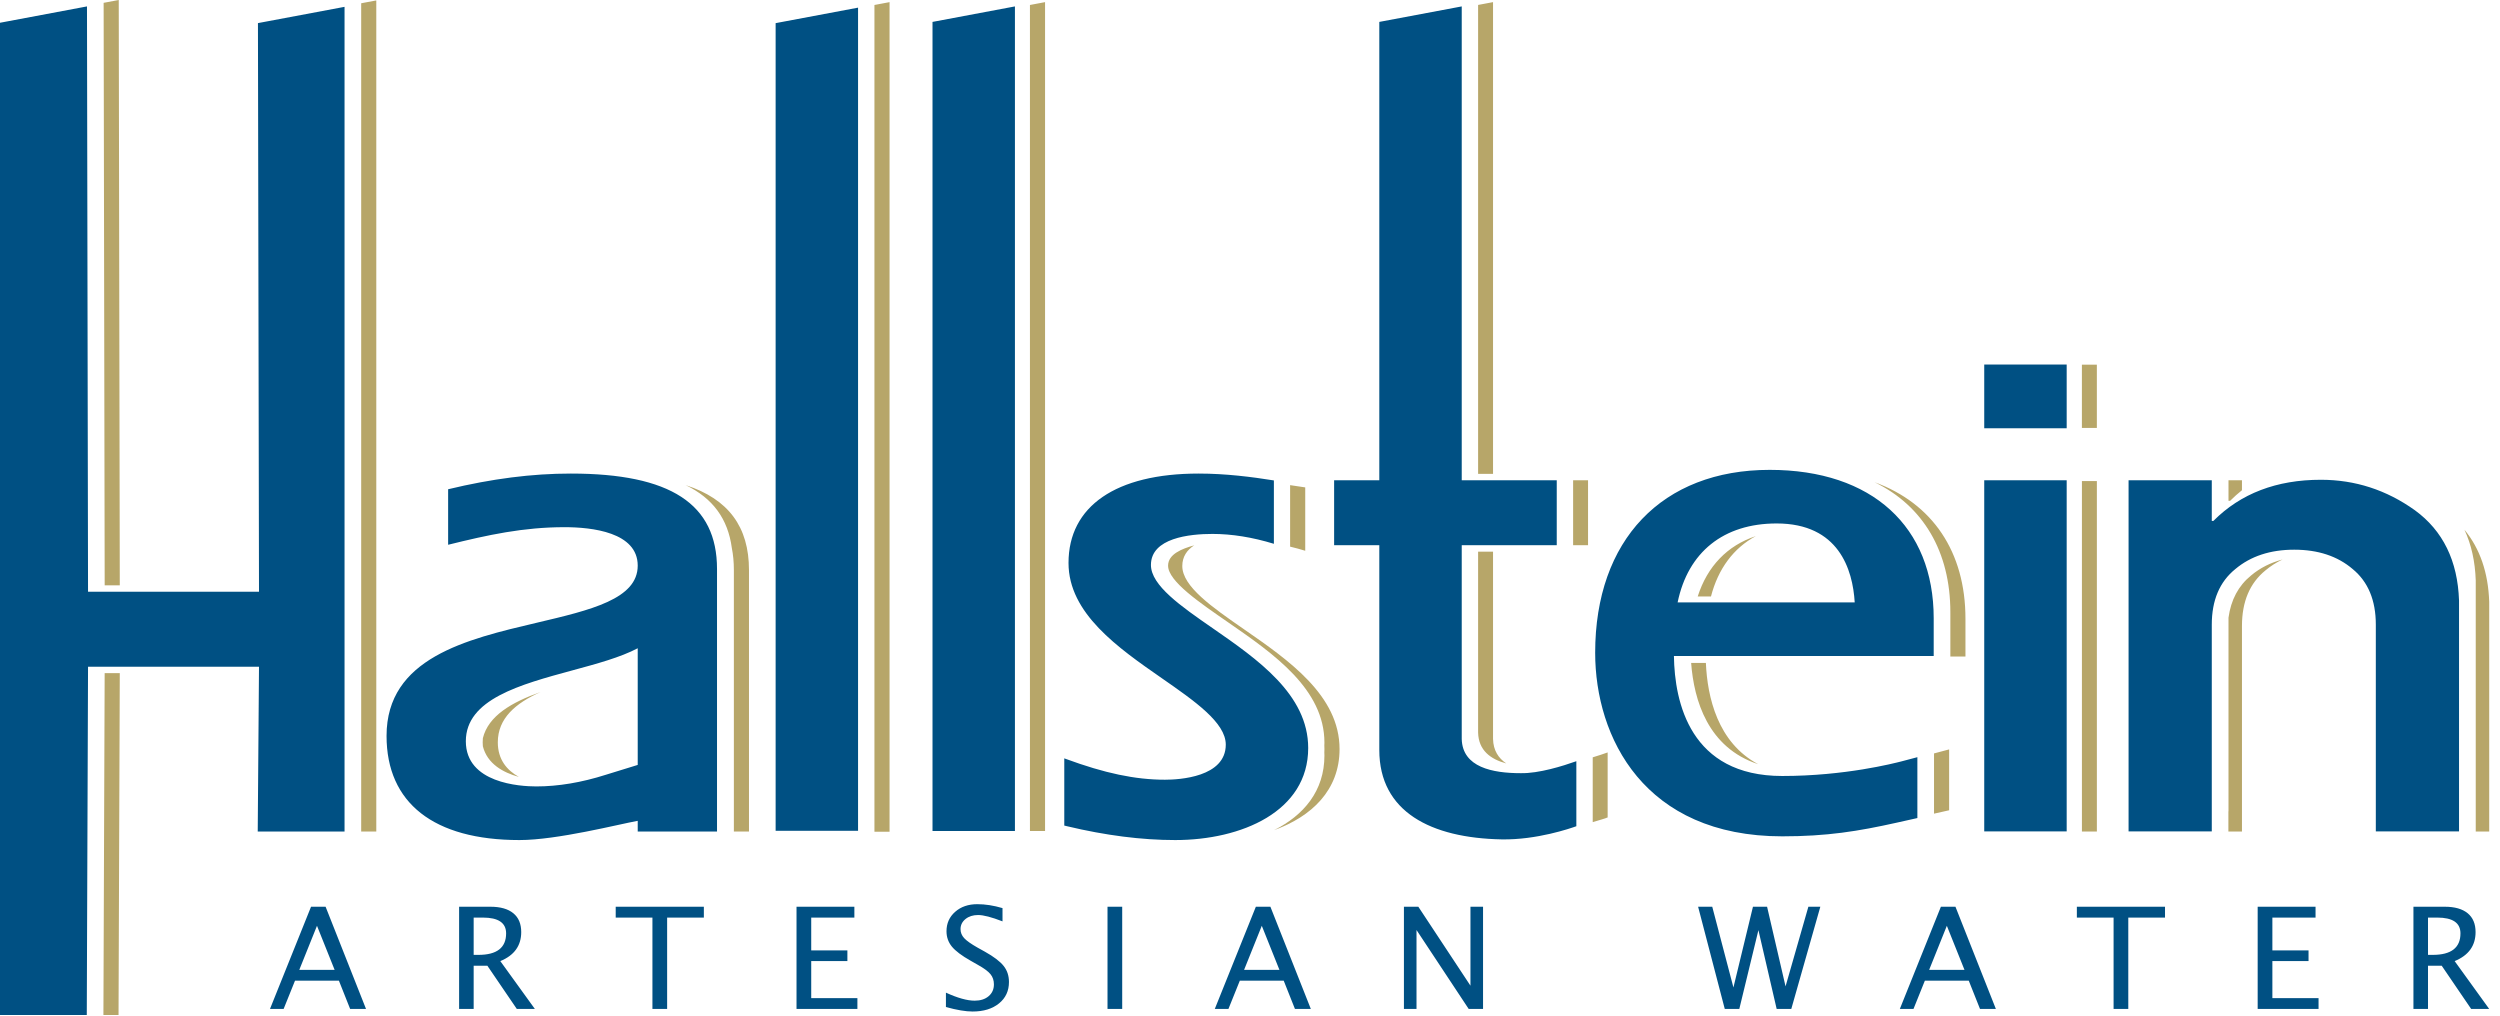 <?xml version="1.0" encoding="UTF-8"?>
<svg width="219px" height="89px" viewBox="0 0 219 89" version="1.1" xmlns="http://www.w3.org/2000/svg" xmlns:xlink="http://www.w3.org/1999/xlink">
    <title>Brand/LogoMain Copy 2@1x</title>
    <g id="Drafts" stroke="none" stroke-width="1" fill="none" fill-rule="evenodd">
        <g id="Website-V4-Press-Room---Branding-(desktop)" transform="translate(-224, -515)">
            <g id="Group-3" transform="translate(160, 441)">
                <g id="Brand/LogoMain-Copy-2" transform="translate(64, 74)">
                    <path d="M212.693,83.647 L213.109,83.647 C214.726,83.647 215.536,83.019 215.536,81.764 C215.536,80.842 214.857,80.38 213.502,80.38 L212.693,80.38 L212.693,83.647 Z M211.417,88.385 L211.417,79.43 L214.163,79.43 C215.034,79.43 215.7,79.619 216.165,79.998 C216.628,80.377 216.86,80.928 216.86,81.65 C216.86,82.844 216.25,83.691 215.028,84.192 L218.054,88.385 L216.474,88.385 L213.894,84.597 L212.693,84.597 L212.693,88.385 L211.417,88.385 Z M197.772,88.385 L197.772,79.43 L202.842,79.43 L202.842,80.38 L199.06,80.38 L199.06,83.254 L202.228,83.254 L202.228,84.192 L199.06,84.192 L199.06,87.435 L203.105,87.435 L203.105,88.385 L197.772,88.385 Z M185.15,88.385 L185.15,80.38 L181.933,80.38 L181.933,79.43 L189.655,79.43 L189.655,80.38 L186.438,80.38 L186.438,88.385 L185.15,88.385 Z M173.449,88.385 L172.462,85.904 L168.619,85.904 L167.621,88.385 L166.425,88.385 L170.022,79.43 L171.298,79.43 L174.839,88.385 L173.449,88.385 Z M172.089,84.96 L170.544,81.099 L168.993,84.96 L172.089,84.96 Z M151.09,88.385 L148.754,79.43 L149.993,79.43 L151.848,86.503 L153.559,79.43 L154.796,79.43 L156.414,86.407 L158.413,79.43 L159.461,79.43 L156.917,88.385 L155.636,88.385 L154.037,81.481 L152.363,88.385 L151.09,88.385 Z M122.984,88.385 L122.984,79.43 L124.246,79.43 L128.812,86.346 L128.812,79.43 L129.915,79.43 L129.915,88.385 L128.658,88.385 L124.086,81.469 L124.086,88.385 L122.984,88.385 Z M113.438,88.385 L112.452,85.904 L108.609,85.904 L107.61,88.385 L106.415,88.385 L110.013,79.43 L111.287,79.43 L114.829,88.385 L113.438,88.385 Z M112.078,84.96 L110.533,81.099 L108.982,84.96 L112.078,84.96 Z M97.018,88.385 L98.305,88.385 L98.305,79.43 L97.018,79.43 L97.018,88.385 Z M85.199,88.609 C84.59,88.609 83.811,88.478 82.863,88.216 L82.863,86.956 C83.885,87.424 84.725,87.659 85.382,87.659 C85.888,87.659 86.296,87.528 86.605,87.266 C86.913,87.004 87.067,86.658 87.067,86.23 C87.067,85.88 86.967,85.581 86.763,85.334 C86.562,85.089 86.19,84.815 85.645,84.512 L85.02,84.156 C84.248,83.72 83.703,83.309 83.386,82.924 C83.071,82.538 82.913,82.09 82.913,81.577 C82.913,80.887 83.165,80.321 83.673,79.874 C84.179,79.428 84.825,79.206 85.608,79.206 C86.308,79.206 87.045,79.32 87.82,79.55 L87.82,80.712 C86.865,80.34 86.153,80.156 85.682,80.156 C85.237,80.156 84.87,80.272 84.579,80.506 C84.29,80.741 84.143,81.035 84.143,81.39 C84.143,81.688 84.25,81.953 84.463,82.183 C84.676,82.413 85.063,82.687 85.626,83.006 L86.277,83.368 C87.062,83.808 87.608,84.224 87.919,84.616 C88.23,85.007 88.385,85.476 88.385,86.024 C88.385,86.804 88.094,87.429 87.511,87.901 C86.93,88.373 86.159,88.609 85.199,88.609 L85.199,88.609 Z M69.775,88.385 L69.775,79.43 L74.843,79.43 L74.843,80.38 L71.063,80.38 L71.063,83.254 L74.231,83.254 L74.231,84.192 L71.063,84.192 L71.063,87.435 L75.108,87.435 L75.108,88.385 L69.775,88.385 Z M57.153,88.385 L57.153,80.38 L53.936,80.38 L53.936,79.43 L61.658,79.43 L61.658,80.38 L58.441,80.38 L58.441,88.385 L57.153,88.385 Z M41.493,83.647 L41.91,83.647 C43.527,83.647 44.336,83.019 44.336,81.764 C44.336,80.842 43.658,80.38 42.301,80.38 L41.493,80.38 L41.493,83.647 Z M40.218,88.385 L40.218,79.43 L42.964,79.43 C43.833,79.43 44.501,79.619 44.964,79.998 C45.429,80.377 45.659,80.928 45.659,81.65 C45.659,82.844 45.049,83.691 43.827,84.192 L46.855,88.385 L45.273,88.385 L42.693,84.597 L41.493,84.597 L41.493,88.385 L40.218,88.385 Z M30.673,88.385 L29.687,85.904 L25.844,85.904 L24.845,88.385 L23.65,88.385 L27.247,79.43 L28.522,79.43 L32.064,88.385 L30.673,88.385 Z M29.313,84.96 L27.768,81.099 L26.217,84.96 L29.313,84.96 Z" id="Fill-10" fill="#005083"></path>
                    <path d="M10.402,0 L9.078,0.248 L9.17,51.275 L10.493,51.275 L10.402,0 Z M113.014,47.685 L113.014,43.258 L113.014,42.696 L113.014,42.498 C113.471,42.562 113.915,42.629 114.339,42.696 L114.339,48.247 C113.892,48.11 113.451,47.99 113.014,47.886 L113.014,47.685 Z M111.602,72.721 C114.897,71.534 117.345,69.221 117.345,65.619 C117.345,60.922 112.892,57.839 108.963,55.116 C106.189,53.194 103.569,51.377 103.569,49.585 C103.569,48.756 103.986,48.177 104.611,47.772 C103.524,48.068 102.324,48.552 102.324,49.553 C102.324,50.931 105.137,52.821 107.638,54.554 C111.568,57.277 116.02,60.36 116.02,65.057 C116.02,65.138 116.014,65.215 116.011,65.296 C116.015,65.403 116.02,65.511 116.02,65.619 C116.02,65.727 116.014,65.832 116.011,65.939 C116.014,66.019 116.02,66.099 116.02,66.181 C116.02,69.282 114.208,71.426 111.602,72.721 L111.602,72.721 Z M170.851,57.512 L170.851,56.95 L170.851,54.763 L170.851,53.639 C170.851,48.311 168.466,44.32 164.22,42.245 C169.292,44.1 172.174,48.343 172.174,54.201 L172.174,57.512 L170.851,57.512 Z M169.42,71.277 L170.744,70.98 L170.744,65.648 C170.744,65.648 170.069,65.834 169.42,66 L169.42,66.21 L169.42,70.418 L169.42,71.277 Z M154.012,66.941 C149.612,65.499 148.39,61.342 148.144,58.074 L149.435,58.074 C149.567,61.068 150.464,65.051 154.012,66.941 L154.012,66.941 Z M148.719,52.253 L149.881,52.253 C150.513,49.815 151.862,48.011 153.806,46.964 C151.324,47.784 149.564,49.601 148.719,52.253 L148.719,52.253 Z M182.374,37.489 L183.685,37.489 L183.685,31.947 L182.374,31.947 L182.374,37.489 Z M182.376,72.841 L183.686,72.841 L183.686,42.14 L182.376,42.14 L182.376,72.841 Z M65.611,72.841 L65.611,49.94 C65.611,46.158 63.82,43.715 60.066,42.498 C62.445,43.642 63.768,45.46 64.107,47.999 C64.227,48.602 64.287,49.248 64.287,49.94 L64.287,72.841 L65.611,72.841 Z M47.352,60.623 C45.162,61.601 43.608,62.923 43.608,65.028 C43.608,66.54 44.409,67.477 45.452,68.057 C44.066,67.676 42.686,66.909 42.298,65.372 C42.288,65.261 42.283,65.147 42.283,65.028 C42.283,64.903 42.289,64.783 42.3,64.662 C42.783,62.699 44.822,61.522 47.352,60.623 L47.352,60.623 Z M31.64,72.841 L31.64,0.286 L32.963,0.037 L32.963,72.841 L31.64,72.841 Z M8.984,88.915 L10.384,88.915 L10.493,58.968 L9.168,58.968 L9.059,88.915 L8.984,88.915 Z M76.601,72.859 L76.601,0.436 L77.925,0.187 L77.925,72.859 L76.601,72.859 Z M91.547,72.795 L91.547,0.187 L90.223,0.436 L90.223,72.795 L91.547,72.795 Z M139.522,72.02 L139.522,71.047 L139.522,66.475 L139.522,66.342 C140.021,66.193 140.471,66.041 140.83,65.913 L140.83,71.609 C140.655,71.673 140.182,71.836 139.522,72.02 L139.522,72.02 Z M137.805,47.762 L139.113,47.762 L139.113,42.073 L137.805,42.073 L137.805,42.635 L137.805,47.201 L137.805,47.762 Z M129.482,41.511 L129.482,1.124 L129.482,0.433 L130.79,0.187 L130.79,41.511 L129.482,41.511 Z M130.79,64.731 L130.79,48.324 L129.482,48.324 L129.482,64.169 C129.517,65.727 130.57,66.51 131.951,66.877 C131.264,66.42 130.813,65.739 130.79,64.731 L130.79,64.731 Z M218.055,72.841 L218.055,52.722 C217.969,50.16 217.244,48.057 215.886,46.406 C216.487,47.693 216.819,49.172 216.875,50.849 L216.875,71.073 L216.875,71.233 L216.875,72.27 L216.875,72.841 L218.055,72.841 Z M195.356,43.873 L195.216,43.873 L195.216,42.073 L196.396,42.073 L196.396,42.944 C196.036,43.232 195.688,43.54 195.356,43.873 L195.356,43.873 Z M199.951,49.012 C198.904,49.286 197.98,49.751 197.19,50.415 C196.082,51.315 195.43,52.551 195.216,54.113 L195.216,71.073 L195.207,71.073 L195.207,72.841 L196.396,72.841 L196.396,54.831 C196.396,52.702 197.082,51.08 198.453,49.967 C198.91,49.583 199.41,49.265 199.951,49.012 L199.951,49.012 Z" id="Fill-12" fill="#B7A669"></path>
                    <path d="M186.463,72.832 L193.752,72.832 L193.752,54.719 C193.752,52.588 194.438,50.966 195.811,49.853 C197.158,48.72 198.879,48.153 200.972,48.153 C203.065,48.153 204.774,48.72 206.099,49.853 C207.448,50.966 208.122,52.588 208.122,54.719 L208.122,72.832 L215.411,72.832 L215.411,52.608 C215.294,49.13 214.005,46.492 211.54,44.695 C209.051,42.917 206.308,42.028 203.308,42.028 C199.426,42.028 196.286,43.229 193.892,45.633 L193.752,45.633 L193.752,42.073 L186.463,42.073 L186.463,72.832 Z M173.819,37.514 L181.041,37.514 L181.041,31.933 L173.819,31.933 L173.819,37.514 Z M173.819,72.832 L181.041,72.832 L181.041,42.073 L173.819,42.073 L173.819,72.832 Z M146.96,52.77 C147.87,48.36 150.985,45.855 155.634,45.855 C161.071,45.855 162.298,49.873 162.473,52.77 L146.96,52.77 Z M139.737,57.182 C139.737,64.6 144.03,73.263 156.125,73.263 C160.028,73.263 162.762,72.823 166.165,72.063 L167.962,71.661 L167.962,66.329 C167.962,66.329 167.241,66.527 166.573,66.696 C165.905,66.865 161.616,67.977 156.125,67.977 C148.057,67.977 146.694,61.524 146.636,57.467 L169.392,57.467 L169.392,54.156 C169.392,46.155 164.021,41.16 155.024,41.16 C145.596,41.16 139.737,47.299 139.737,57.182 L139.737,57.182 Z M55.864,67.008 L53.061,67.873 C50.938,68.549 48.892,68.891 46.981,68.891 C45.533,68.891 40.807,68.606 40.807,64.934 C40.807,61.254 45.556,59.969 50.15,58.723 C52.286,58.144 54.338,57.59 55.864,56.787 L55.864,72.841 L62.811,72.841 L62.811,49.845 C62.811,44.142 58.738,41.484 50.001,41.484 C46.607,41.484 43.086,41.935 39.256,42.858 L39.256,47.722 C42.736,46.856 45.861,46.181 49.446,46.181 C51.844,46.181 55.864,46.618 55.864,49.548 C55.864,52.473 51.766,53.435 47.018,54.553 C40.85,56.003 33.862,57.646 33.862,64.462 C33.862,70.347 37.996,73.589 45.503,73.589 C48.82,73.589 54.203,72.203 55.864,71.905 L55.864,67.008 Z M75.166,0.67 L75.166,72.78 L67.945,72.78 L67.945,2.027 L75.166,0.67 Z M88.908,0.562 L88.908,72.796 L81.688,72.796 L81.688,1.919 L88.908,0.562 Z M116.869,47.762 L120.827,47.762 L120.827,65.7 C120.827,71.114 125.349,73.414 131.546,73.53 C134.614,73.586 137.58,72.561 138.088,72.377 L138.088,66.681 C136.932,67.093 134.794,67.767 133.212,67.73 C130.76,67.73 128.106,67.223 128.048,64.731 L128.048,47.762 L136.371,47.762 L136.371,42.073 L128.048,42.073 L128.048,0.562 L120.827,1.919 L120.827,42.073 L116.869,42.073 L116.869,47.762 Z M93.231,72.32 L93.496,72.383 C96.835,73.182 100.015,73.589 102.947,73.589 C108.746,73.589 114.598,71.097 114.598,65.525 C114.598,60.828 110.146,57.745 106.218,55.022 C103.442,53.1 100.822,51.283 100.822,49.491 C100.822,47.125 104.201,46.772 106.213,46.772 C107.91,46.772 109.715,47.063 111.592,47.637 L111.592,42.086 C109.679,41.778 107.363,41.484 104.998,41.484 C97.756,41.484 93.602,44.34 93.602,49.314 C93.602,53.735 97.945,56.749 101.775,59.411 C104.656,61.413 107.378,63.301 107.378,65.228 C107.378,68.082 103.298,68.303 102.05,68.303 C99.458,68.303 96.775,67.738 93.347,66.474 L93.231,66.431 L93.231,72.32 Z M0,1.994 L0,88.914 L7.602,88.914 L7.712,58.406 L22.688,58.406 L22.577,72.841 L30.182,72.841 L30.182,0.599 L22.596,2.024 L22.688,51.837 L7.712,51.837 L7.62,0.562 L0,1.994 Z" id="Fill-14" fill="#005083"></path>
                </g>
            </g>
        </g>
    </g>
</svg>